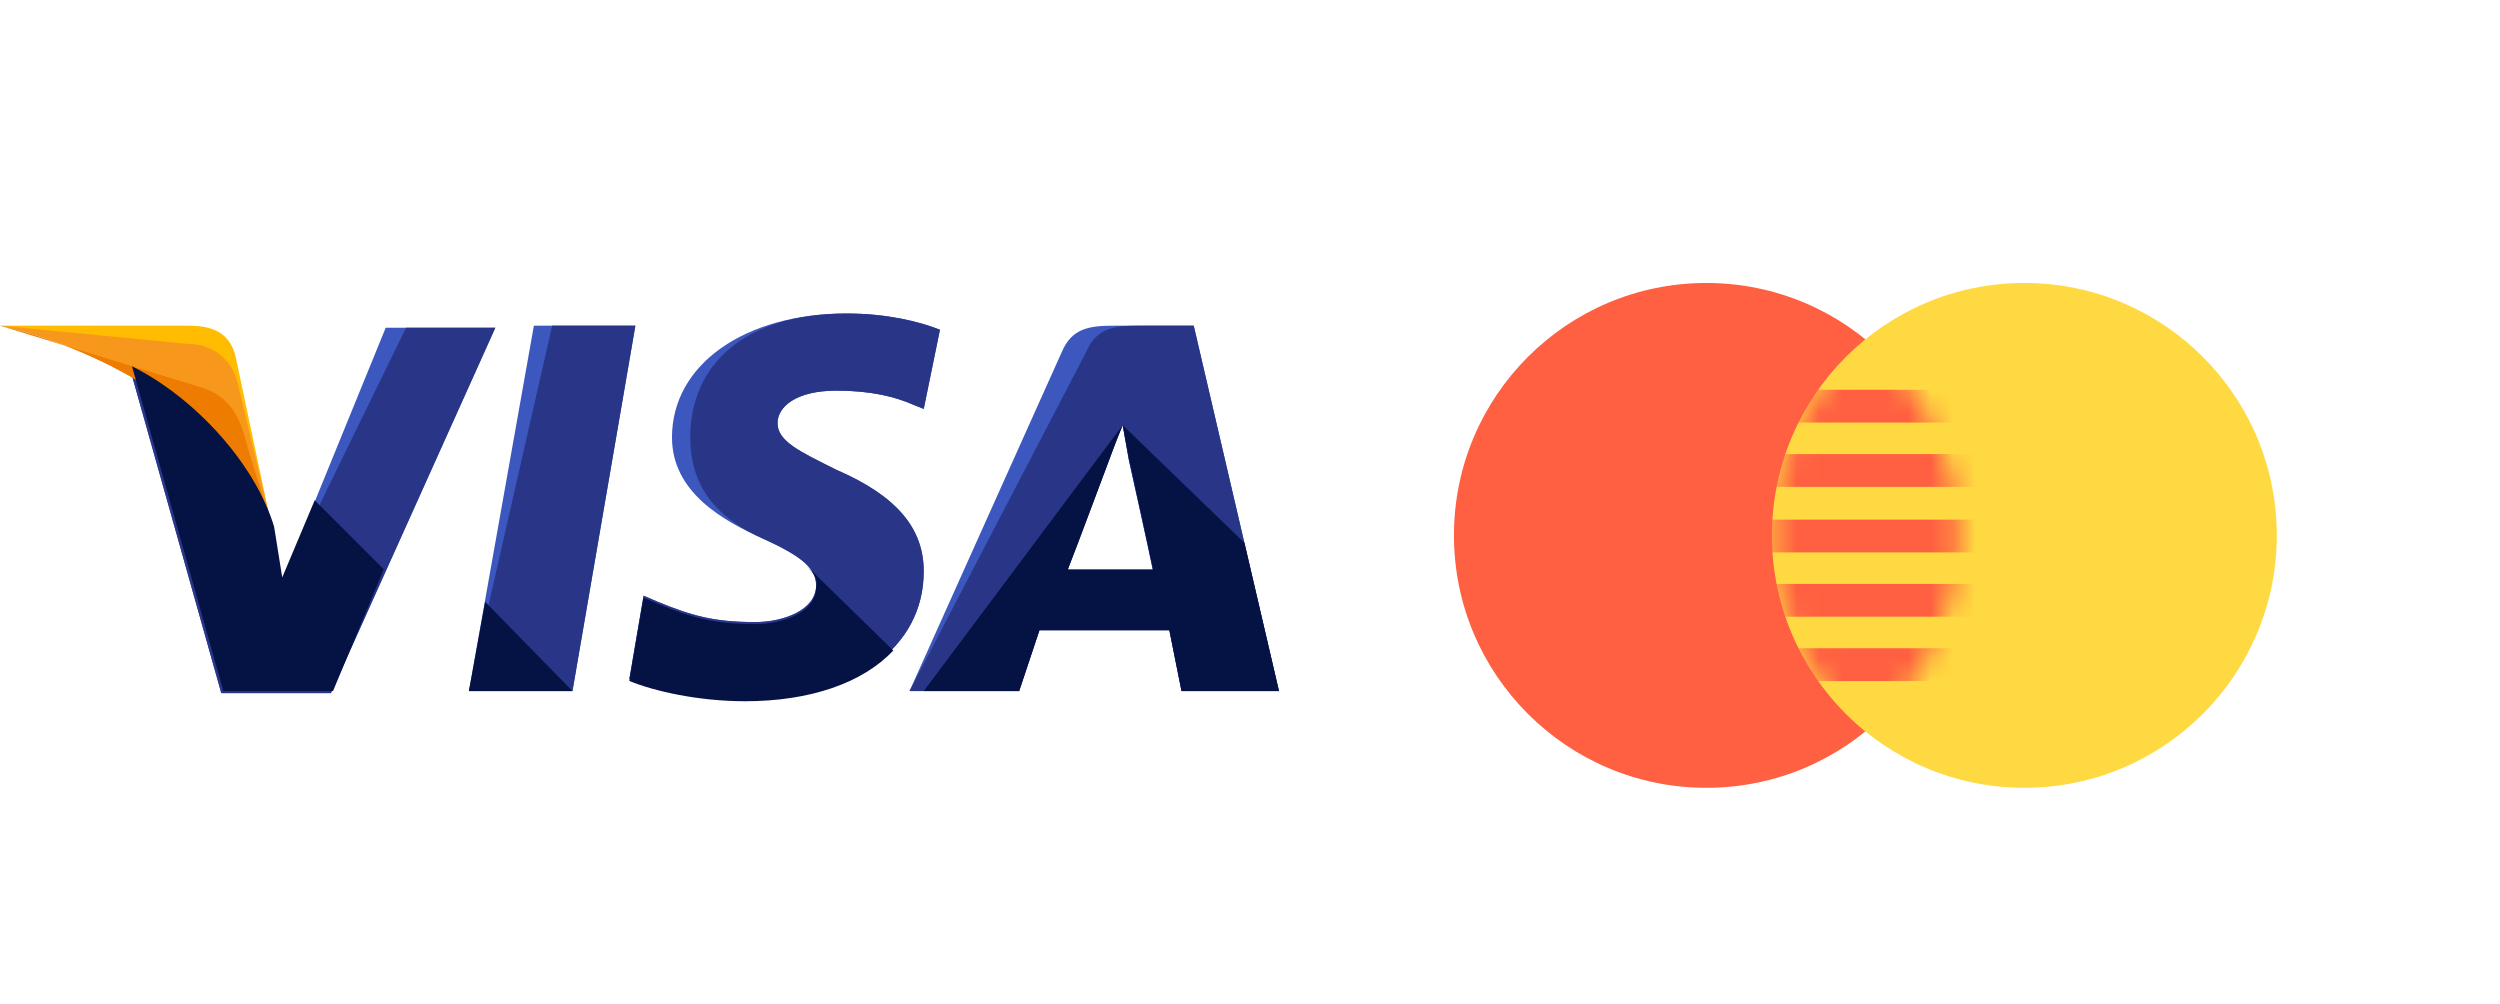 <svg width="112" height="45" viewBox="0 0 112 45" fill="none" xmlns="http://www.w3.org/2000/svg">
<path d="M21.008 30.961L23.918 14.591H28.465L25.646 30.961H21.008Z" fill="#3C58BF"/>
<path d="M21.008 30.961L24.737 14.591H28.465L25.646 30.961H21.008Z" fill="#293688"/>
<path d="M42.11 14.773C41.201 14.409 39.746 14.045 37.927 14.045C33.379 14.045 30.105 16.319 30.105 19.593C30.105 22.049 32.379 23.322 34.198 24.14C36.017 24.959 36.562 25.505 36.562 26.232C36.562 27.323 35.107 27.869 33.834 27.869C32.015 27.869 31.015 27.596 29.469 26.96L28.832 26.687L28.195 30.416C29.287 30.87 31.288 31.325 33.379 31.325C38.2 31.325 41.383 29.052 41.383 25.596C41.383 23.686 40.2 22.23 37.472 21.048C35.835 20.23 34.834 19.775 34.834 18.956C34.834 18.229 35.653 17.501 37.472 17.501C39.018 17.501 40.109 17.774 40.928 18.138L41.383 18.32L42.11 14.773Z" fill="#3C58BF"/>
<path d="M42.11 14.773C41.201 14.409 39.746 14.045 37.927 14.045C33.379 14.045 30.924 16.319 30.924 19.593C30.924 22.049 32.379 23.322 34.198 24.14C36.017 24.959 36.562 25.505 36.562 26.232C36.562 27.323 35.107 27.869 33.834 27.869C32.015 27.869 31.015 27.596 29.469 26.96L28.832 26.687L28.195 30.416C29.287 30.87 31.288 31.325 33.379 31.325C38.2 31.325 41.383 29.052 41.383 25.596C41.383 23.686 40.2 22.23 37.472 21.048C35.835 20.23 34.834 19.775 34.834 18.956C34.834 18.229 35.653 17.501 37.472 17.501C39.018 17.501 40.109 17.774 40.928 18.138L41.383 18.32L42.11 14.773Z" fill="#293688"/>
<path d="M49.932 14.591C48.84 14.591 48.022 14.682 47.567 15.773L40.746 30.961H45.657L46.567 28.233H52.387L52.933 30.961H57.298L53.479 14.591H49.932ZM47.84 25.505C48.113 24.686 49.659 20.684 49.659 20.684C49.659 20.684 50.023 19.684 50.296 19.047L50.568 20.593C50.568 20.593 51.478 24.686 51.66 25.596H47.84V25.505Z" fill="#3C58BF"/>
<path d="M51.023 14.591C49.932 14.591 49.113 14.682 48.658 15.773L40.746 30.961H45.657L46.567 28.233H52.387L52.933 30.961H57.298L53.479 14.591H51.023ZM47.84 25.505C48.204 24.595 49.659 20.684 49.659 20.684C49.659 20.684 50.023 19.684 50.296 19.047L50.568 20.593C50.568 20.593 51.478 24.686 51.66 25.596H47.84V25.505Z" fill="#293688"/>
<path d="M12.641 26.05L12.187 23.686C11.368 20.957 8.731 17.956 5.82 16.501L9.913 31.052H14.824L22.191 14.682H17.28L12.641 26.05Z" fill="#3C58BF"/>
<path d="M12.641 26.05L12.187 23.686C11.368 20.957 8.731 17.956 5.82 16.501L9.913 31.052H14.824L22.191 14.682H18.189L12.641 26.05Z" fill="#293688"/>
<path d="M0 14.591L0.819 14.773C6.639 16.137 10.641 19.593 12.187 23.686L10.55 15.955C10.277 14.864 9.459 14.591 8.458 14.591H0Z" fill="#FFBC00"/>
<path d="M0 14.591C5.821 15.955 10.641 19.502 12.187 23.595L10.641 17.137C10.368 16.046 9.459 15.409 8.458 15.409L0 14.591Z" fill="#F7981D"/>
<path d="M0 14.591C5.821 15.955 10.641 19.502 12.187 23.595L11.096 20.048C10.823 18.956 10.459 17.865 9.186 17.41L0 14.591Z" fill="#ED7C00"/>
<path d="M17.192 25.505L14.099 22.412L12.644 25.868L12.28 23.595C11.462 20.866 8.824 17.865 5.914 16.41L10.007 30.961H14.918L17.192 25.505Z" fill="#051244"/>
<path d="M25.646 30.961L21.735 26.96L21.008 30.961H25.646Z" fill="#051244"/>
<path d="M36.108 25.323C36.471 25.686 36.653 25.959 36.562 26.323C36.562 27.414 35.107 27.96 33.834 27.96C32.015 27.96 31.015 27.687 29.469 27.051L28.832 26.778L28.195 30.507C29.287 30.961 31.288 31.416 33.379 31.416C36.29 31.416 38.654 30.598 40.019 29.142L36.108 25.323Z" fill="#051244"/>
<path d="M41.383 30.961H45.657L46.567 28.233H52.387L52.933 30.961H57.299L55.752 24.322L50.296 19.047L50.569 20.502C50.569 20.502 51.478 24.595 51.66 25.505H47.84C48.204 24.595 49.659 20.684 49.659 20.684C49.659 20.684 50.023 19.684 50.296 19.047" fill="#051244"/>
<path d="M76.446 35.294C82.691 35.294 87.754 30.231 87.754 23.986C87.754 17.74 82.691 12.677 76.446 12.677C70.2 12.677 65.137 17.74 65.137 23.986C65.137 30.231 70.2 35.294 76.446 35.294Z" fill="#FF6041"/>
<path d="M90.692 35.294C96.937 35.294 102.001 30.231 102.001 23.986C102.001 17.74 96.937 12.677 90.692 12.677C84.446 12.677 79.383 17.74 79.383 23.986C79.383 30.231 84.446 35.294 90.692 35.294Z" fill="#FFD941"/>
<path fill-rule="evenodd" clip-rule="evenodd" d="M83.587 15.235C86.136 17.307 87.765 20.465 87.765 24.004C87.765 27.544 86.136 30.701 83.587 32.773C81.039 30.701 79.41 27.544 79.41 24.004C79.41 20.465 81.039 17.307 83.587 15.235Z" fill="#FFD941"/>
<mask id="mask0_198_8059" style="mask-type:luminance" maskUnits="userSpaceOnUse" x="79" y="15" width="9" height="18">
<path d="M83.591 15.235C86.14 17.307 87.769 20.465 87.769 24.004C87.769 27.544 86.14 30.701 83.591 32.773C81.043 30.701 79.414 27.544 79.414 24.004C79.414 20.465 81.043 17.307 83.591 15.235Z" fill="white"/>
</mask>
<g mask="url(#mask0_198_8059)">
<path fill-rule="evenodd" clip-rule="evenodd" d="M77.324 17.461H90.808V18.929H77.324V17.461Z" fill="#FF6041"/>
<path fill-rule="evenodd" clip-rule="evenodd" d="M77.324 20.343H90.808V21.811H77.324V20.343Z" fill="#FF6041"/>
<path fill-rule="evenodd" clip-rule="evenodd" d="M77.324 23.279H90.808V24.747H77.324V23.279Z" fill="#FF6041"/>
<path fill-rule="evenodd" clip-rule="evenodd" d="M77.324 26.16H90.808V27.628H77.324V26.16Z" fill="#FF6041"/>
<path fill-rule="evenodd" clip-rule="evenodd" d="M77.324 29.042H90.808V30.51H77.324V29.042Z" fill="#FF6041"/>
</g>
</svg>
